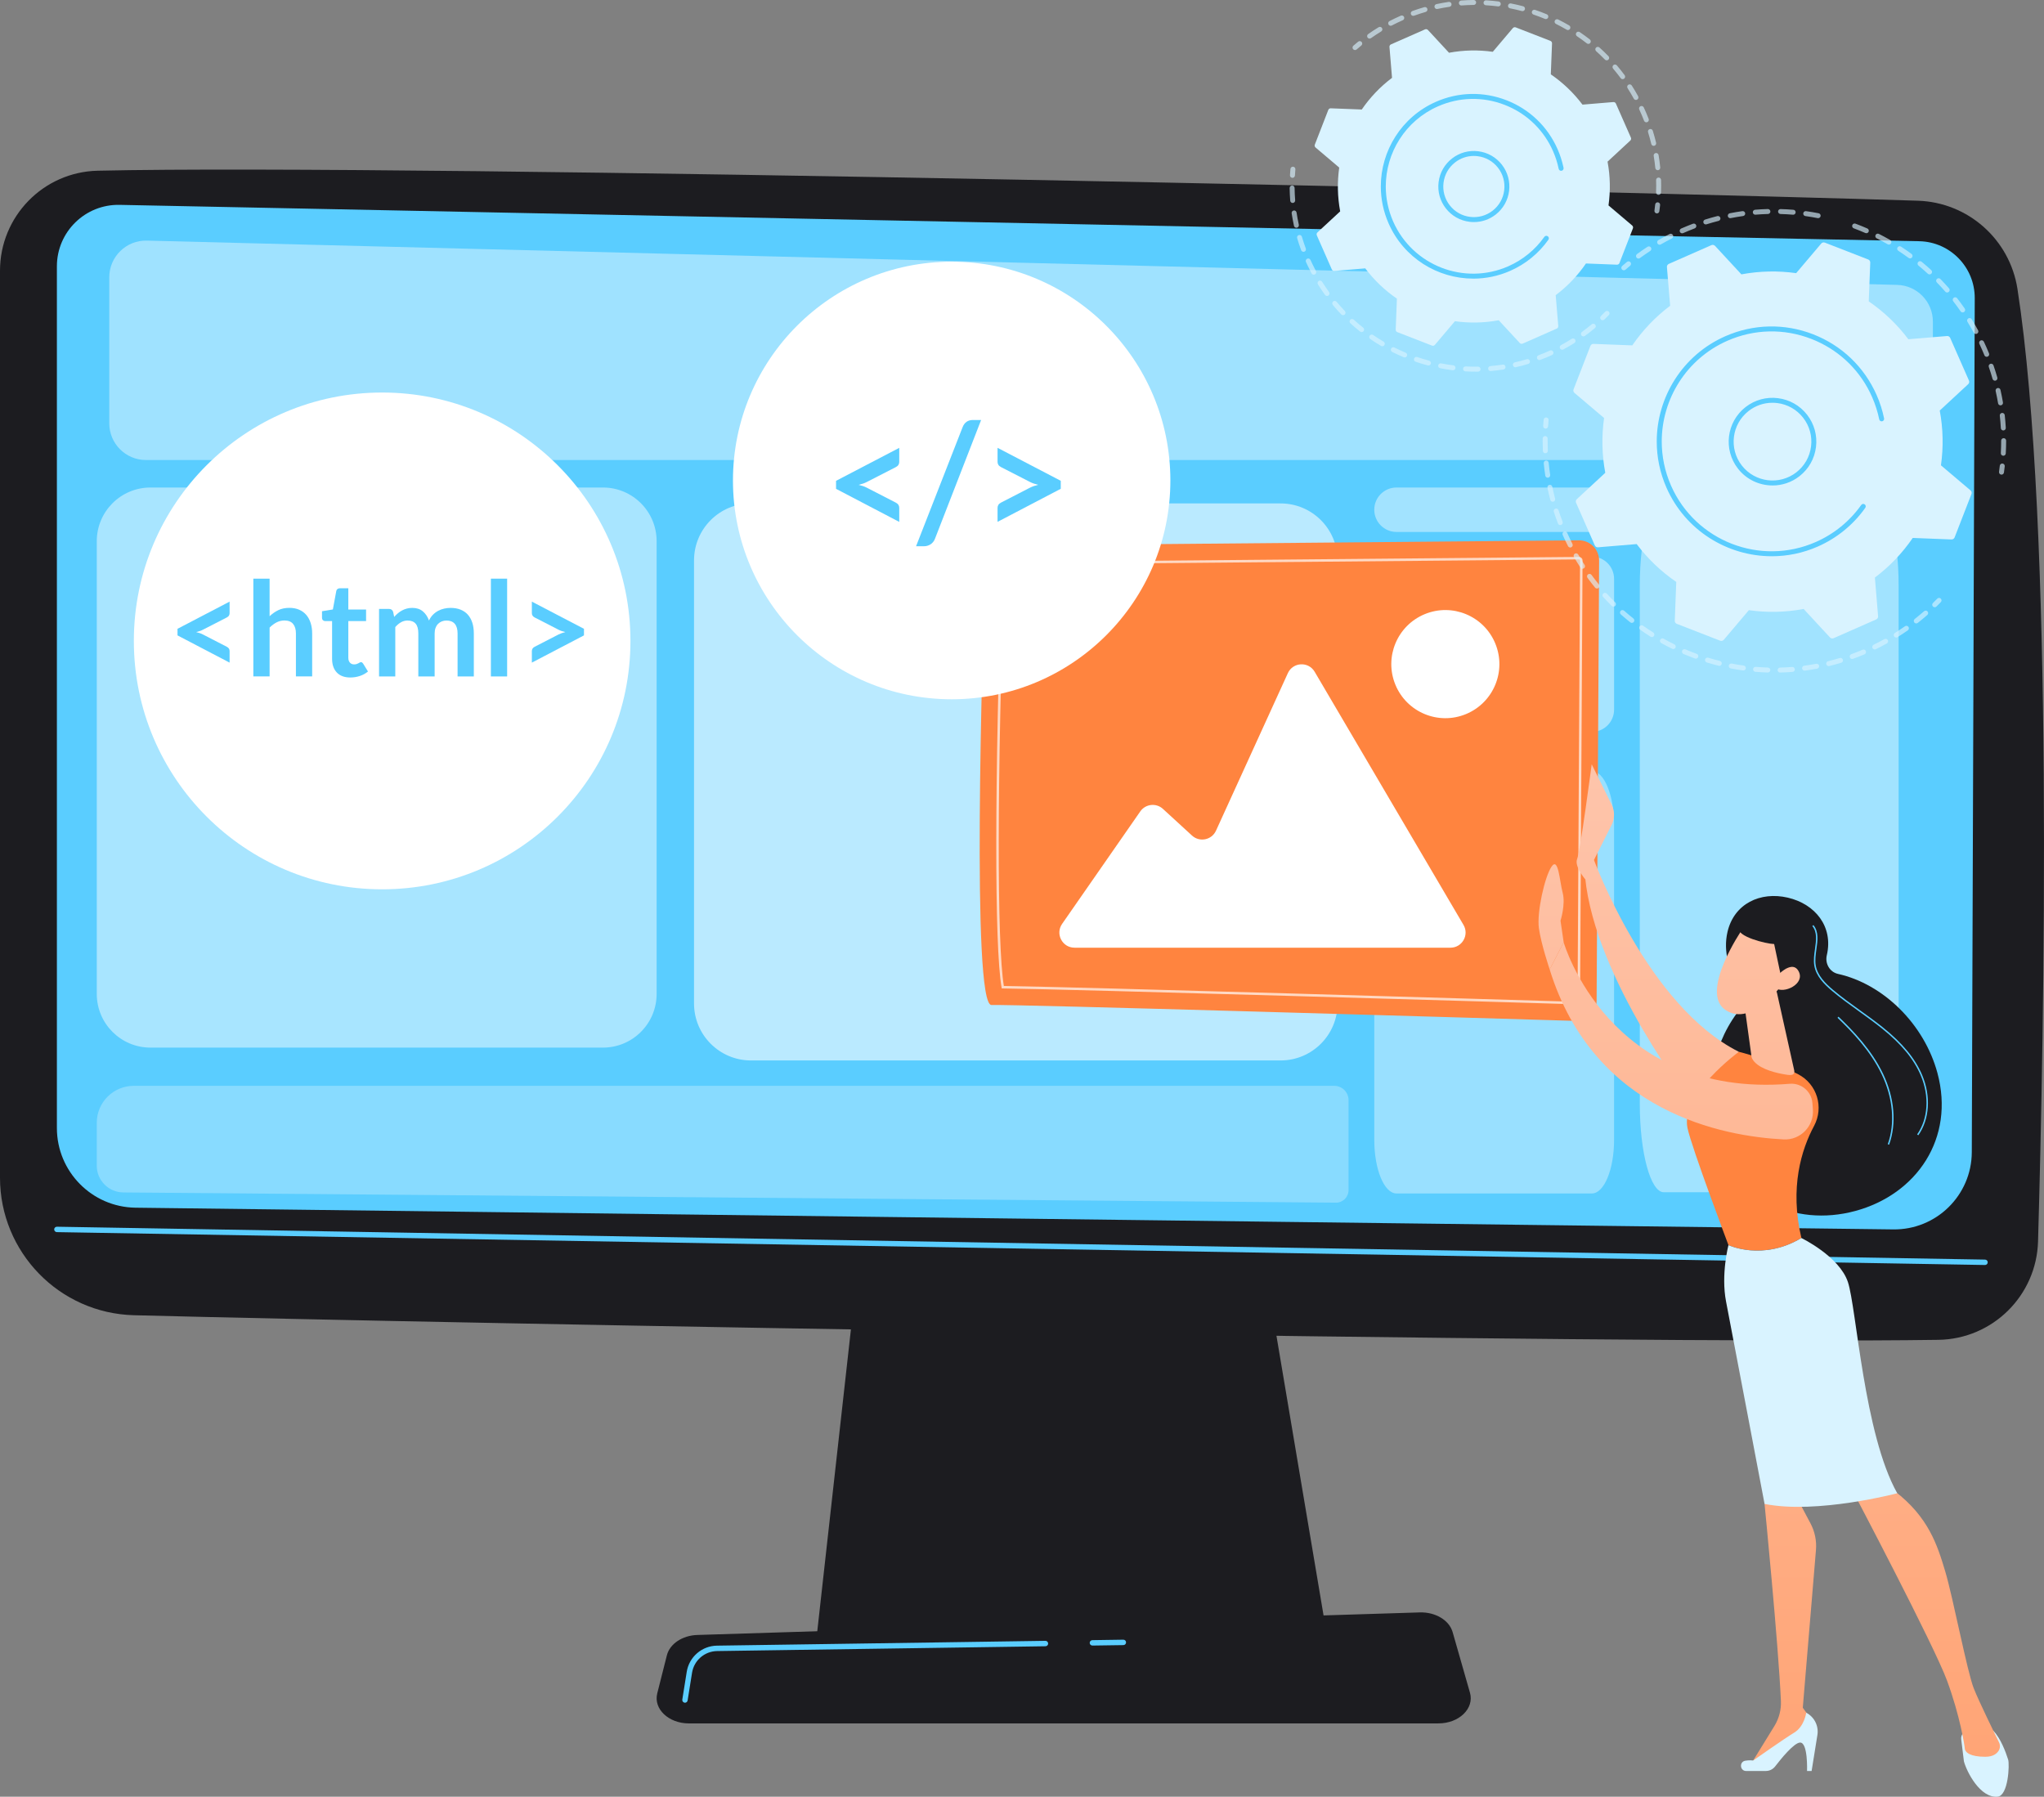 <svg width="215" height="189" viewBox="0 0 215 189" fill="none" xmlns="http://www.w3.org/2000/svg">
<rect x="0" y="0" width="215" height="189" fill="#808080" stroke="none"/>
<g clip-path="url(#clip0_162_397)">
<path d="M90.478 131.109L85.835 172.766H139.698L132.682 131.109H90.478Z" fill="url(#paint0_linear_162_397)"/>
<path d="M0 28.479V123.882C0 131.73 6.252 138.148 14.093 138.35C48.922 139.248 170.739 141.428 203.895 140.938C209.593 140.855 214.209 136.292 214.373 130.593C215.013 108.429 216.051 55.133 212.208 30.39C211.399 25.179 207.003 21.283 201.734 21.114C172.552 20.18 43.418 17.214 10.277 17.958C4.564 18.087 0 22.76 0 28.479Z" fill="url(#paint1_linear_162_397)"/>
<path d="M5.984 28.015V118.653C5.984 123.235 9.66 126.969 14.24 127.038L199.126 129.322C203.666 129.39 207.389 125.736 207.405 121.192L207.715 31.363C207.726 28.115 205.141 25.453 201.895 25.374L12.605 21.55C8.975 21.462 5.984 24.381 5.984 28.015Z" fill="#5ACDFF"/>
<path d="M208.796 133.066H208.791L5.979 129.608C5.822 129.605 5.697 129.477 5.7 129.319C5.704 129.161 5.827 129.042 5.989 129.04L208.801 132.498C208.958 132.501 209.083 132.629 209.08 132.787C209.077 132.943 208.95 133.066 208.796 133.066Z" fill="#5ACDFF"/>
<path d="M151.299 181.288H72.469C70.327 181.288 68.719 179.764 69.134 178.124L70.147 174.121C70.45 172.918 71.774 172.034 73.347 171.984L149.342 169.611C150.984 169.56 152.439 170.432 152.796 171.682L154.62 178.057C155.094 179.713 153.479 181.285 151.302 181.285L151.299 181.288Z" fill="url(#paint2_linear_162_397)"/>
<path d="M114.905 173.097C114.751 173.097 114.623 172.972 114.621 172.816C114.619 172.659 114.744 172.531 114.901 172.528L118.158 172.48H118.163C118.317 172.48 118.445 172.605 118.446 172.761C118.448 172.918 118.323 173.046 118.166 173.05L114.91 173.097H114.905Z" fill="#5ACDFF"/>
<path d="M72.051 179.109C72.036 179.109 72.022 179.109 72.005 179.105C71.851 179.081 71.744 178.935 71.769 178.78L72.233 175.869C72.484 174.292 73.826 173.13 75.422 173.107L109.962 172.601C110.112 172.595 110.248 172.725 110.251 172.882C110.253 173.04 110.128 173.168 109.97 173.171L75.43 173.676C74.11 173.696 73.001 174.656 72.793 175.961L72.328 178.872C72.305 179.012 72.186 179.112 72.048 179.112L72.051 179.109Z" fill="#5ACDFF"/>
<path opacity="0.44" d="M167.442 55.956H146.891C145.602 55.956 144.555 54.91 144.555 53.618C144.555 52.327 145.6 51.282 146.891 51.282H167.442C168.731 51.282 169.778 52.327 169.778 53.618C169.778 54.91 168.731 55.956 167.442 55.956Z" fill="white"/>
<path opacity="0.43" d="M175.006 52.278H197.187C198.58 52.278 199.708 56.428 199.708 61.549V116.142C199.708 121.263 198.58 125.413 197.187 125.413H175.006C173.613 125.413 172.484 121.263 172.484 116.142V61.549C172.484 56.428 173.613 52.278 175.006 52.278Z" fill="white"/>
<path opacity="0.46" d="M167.443 58.552H146.892C145.602 58.552 144.557 59.598 144.557 60.889V74.648C144.557 75.939 145.602 76.986 146.892 76.986H167.443C168.733 76.986 169.779 75.939 169.779 74.648V60.889C169.779 59.598 168.733 58.552 167.443 58.552Z" fill="white"/>
<path opacity="0.38" d="M146.891 81.111H167.442C168.731 81.111 169.778 83.632 169.778 86.744V119.909C169.778 123.019 168.731 125.541 167.442 125.541H146.891C145.602 125.541 144.555 123.02 144.555 119.909V86.744C144.555 83.634 145.6 81.111 146.891 81.111Z" fill="white"/>
<path opacity="0.42" d="M199.451 48.39H15.352C13.222 48.39 11.494 46.662 11.494 44.53V29.168C11.494 26.999 13.282 25.254 15.451 25.31L199.549 29.968C201.641 30.02 203.311 31.734 203.311 33.826V44.53C203.311 46.662 201.583 48.39 199.452 48.39H199.451Z" fill="white"/>
<path opacity="0.58" d="M134.701 52.956H78.993C75.685 52.956 73.002 55.639 73.002 58.949V105.557C73.002 108.867 75.685 111.55 78.993 111.55H134.701C138.01 111.55 140.692 108.867 140.692 105.557V58.949C140.692 55.639 138.01 52.956 134.701 52.956Z" fill="white"/>
<path opacity="0.28" d="M140.516 126.508L12.971 125.434C11.424 125.421 10.177 124.164 10.177 122.616V118.115C10.177 115.963 11.921 114.219 14.071 114.219H140.344C141.174 114.219 141.848 114.891 141.848 115.724V125.19C141.848 125.923 141.251 126.516 140.518 126.511L140.516 126.508Z" fill="white"/>
<path opacity="0.47" d="M63.424 51.282H15.823C12.706 51.282 10.179 53.81 10.179 56.929V104.552C10.179 107.671 12.706 110.199 15.823 110.199H63.424C66.542 110.199 69.069 107.671 69.069 104.552V56.929C69.069 53.81 66.542 51.282 63.424 51.282Z" fill="white"/>
<path d="M105.743 57.379L166.067 56.837C167.25 56.827 168.213 57.787 168.206 58.97L167.942 105.282C167.935 106.474 166.951 107.426 165.76 107.39C154.853 107.065 106.43 105.629 104.293 105.719C102.18 105.808 103.328 68.606 103.643 59.427C103.683 58.291 104.608 57.39 105.743 57.38V57.379Z" fill="url(#paint3_linear_162_397)"/>
<path opacity="0.69" d="M165.826 105.644H165.814C157.15 105.384 113.52 104.088 105.477 103.974H105.369L105.351 103.866C104.595 99.597 104.61 82.177 105.39 59.484C105.397 59.284 105.559 59.126 105.761 59.125L166.085 58.583C166.218 58.583 166.303 58.644 166.354 58.693C166.425 58.764 166.464 58.857 166.462 58.959L166.198 105.271C166.198 105.476 166.031 105.644 165.828 105.644H165.826ZM105.589 103.715C113.909 103.838 157.194 105.125 165.821 105.383H165.829C165.885 105.383 165.934 105.332 165.936 105.269L166.2 58.957C166.2 58.924 166.19 58.9 166.167 58.877C166.144 58.854 166.118 58.844 166.085 58.844L105.763 59.386C105.702 59.386 105.653 59.433 105.651 59.494C104.879 81.986 104.856 99.287 105.591 103.715H105.589Z" fill="white"/>
<path d="M113.023 99.689H152.567C153.797 99.689 154.563 98.352 153.938 97.29L138.284 70.664C137.631 69.553 135.999 69.638 135.464 70.81L127.905 87.381C127.455 88.364 126.179 88.625 125.382 87.893L122.324 85.088C121.614 84.436 120.492 84.561 119.942 85.352L111.717 97.187C110.984 98.242 111.739 99.688 113.025 99.688L113.023 99.689Z" fill="white"/>
<path d="M154.205 75.113C157.105 73.912 158.483 70.585 157.281 67.683C156.08 64.782 152.755 63.404 149.855 64.606C146.955 65.808 145.577 69.134 146.779 72.036C147.98 74.937 151.305 76.315 154.205 75.113Z" fill="white"/>
<path d="M203.791 112.87C202.403 107.733 198.114 103.513 193.335 102.447C192.458 102.251 191.949 101.355 192.154 100.479C192.154 100.472 192.158 100.467 192.159 100.461C192.851 97.474 190.937 95.094 188.052 94.424C185.165 93.755 182.4 95.048 181.707 98.035C181.239 100.05 181.838 102.319 183.163 103.787C183.71 104.393 183.754 105.296 183.224 105.916C180.312 109.33 179.126 114.539 180.386 119.2C182.241 126.063 188.693 129.13 195.155 127.381C201.618 125.633 205.645 119.731 203.79 112.868L203.791 112.87Z" fill="url(#paint4_linear_162_397)"/>
<path d="M201.782 119.419L201.655 119.331C202.812 117.688 202.961 115.317 202.043 113.142C201.314 111.416 200.009 109.835 197.937 108.173C197.164 107.552 196.346 106.965 195.555 106.395C194.602 105.711 193.616 105.002 192.702 104.232C191.88 103.54 191.016 102.68 190.835 101.555C190.745 100.994 190.829 100.397 190.911 99.821C191.039 98.916 191.16 98.063 190.63 97.41L190.75 97.313C191.321 98.019 191.19 98.946 191.063 99.842C190.983 100.408 190.901 100.994 190.986 101.531C191.16 102.606 192.002 103.441 192.801 104.116C193.709 104.882 194.692 105.588 195.643 106.272C196.437 106.842 197.258 107.432 198.032 108.054C200.125 109.735 201.444 111.333 202.184 113.085C203.122 115.308 202.968 117.736 201.78 119.421L201.782 119.419Z" fill="#5ACDFF"/>
<path d="M198.709 120.412L198.565 120.36C199.352 118.182 199.121 115.505 197.932 113.016C196.752 110.549 194.826 108.537 193.278 107.06L193.385 106.948C194.941 108.433 196.88 110.459 198.07 112.948C199.277 115.474 199.51 118.195 198.708 120.411L198.709 120.412Z" fill="#5ACDFF"/>
<path d="M167.716 92.234L167.663 90.459L169.517 86.778C169.856 86.105 169.858 85.311 169.523 84.635L167.424 80.394C167.424 80.394 166.211 89.6 165.892 90.364C165.573 91.129 166.756 92.504 166.756 92.504L167.714 92.234H167.716Z" fill="url(#paint5_linear_162_397)"/>
<path d="M167.662 90.459C167.662 90.459 173.298 105.834 182.904 110.639C182.904 110.639 179.707 115.858 178.039 116.175C178.039 116.175 167.778 103.036 166.731 92.271L167.662 90.459Z" fill="url(#paint6_linear_162_397)"/>
<path d="M206.291 182.942L206.575 185.275C206.87 186.382 208.296 189.176 210.126 188.993C211.252 188.882 211.388 185.59 211.23 185.097C210.945 184.198 210.422 182.846 209.667 182.051H207.082C206.604 182.051 206.234 182.47 206.291 182.944V182.942Z" fill="url(#paint7_linear_162_397)"/>
<path d="M186.042 155.629L185.606 158.197C185.606 158.197 187.067 173.005 187.327 178.928C187.368 179.857 187.126 180.774 186.639 181.566L184.098 185.693L190.557 181.881L190.684 181.093L189.628 179.639L191.013 163.05C191.095 162.075 190.893 161.099 190.433 160.235L189.098 157.724L186.042 155.629Z" fill="url(#paint8_linear_162_397)"/>
<path d="M183.675 186.292H185.735C186.121 186.292 186.485 186.115 186.72 185.81C187.363 184.974 188.693 183.345 189.329 183.302C190.186 183.244 190.076 186.292 190.076 186.292H190.557L191.165 182.506C191.318 181.552 190.845 180.609 189.989 180.162C189.989 180.162 189.794 181.611 188.731 182.253C187.669 182.895 184.41 185.189 184.41 185.189C184.41 185.189 184.011 185.132 183.572 185.212C182.922 185.33 183.012 186.294 183.673 186.294L183.675 186.292Z" fill="url(#paint9_linear_162_397)"/>
<path d="M194.887 156.848C194.887 156.848 203.448 173.094 204.808 176.803C206.17 180.512 206.645 183.607 206.664 183.899C206.691 184.357 207.261 184.797 208.83 184.797C209.641 184.797 210.036 184.472 210.231 184.159C210.397 183.891 210.405 183.555 210.266 183.272C209.77 182.27 208.199 179.066 207.617 177.612C206.921 175.877 205.427 168.014 204.606 165.28C203.786 162.546 202.859 159.58 199.29 156.85C199.29 156.85 196.839 154.449 194.885 156.85L194.887 156.848Z" fill="url(#paint10_linear_162_397)"/>
<path d="M189.48 130.228C188.227 124.912 189.489 120.908 190.812 118.44C191.869 116.47 191.126 114.035 189.144 113.004C186.047 111.393 182.904 110.639 182.904 110.639C182.904 110.639 176.767 115.128 177.496 118.642C177.922 120.701 181.81 130.975 181.81 130.975C181.81 130.975 185.404 132.677 189.48 130.228Z" fill="url(#paint11_linear_162_397)"/>
<path d="M194.375 134.863C193.476 132.155 189.479 130.228 189.479 130.228C185.402 132.677 181.808 130.975 181.808 130.975C181.808 130.975 181.003 134.057 181.559 136.923C182.115 139.786 185.606 158.197 185.606 158.197C191.106 159.311 199.564 157.076 199.564 157.076C196.062 150.854 195.274 137.572 194.375 134.864V134.863Z" fill="url(#paint12_linear_162_397)"/>
<path d="M186.916 104.454L188.711 112.522C188.883 113.232 188.235 113.116 187.517 112.981C186.341 112.76 184.825 112.302 184.318 111.388C184.267 111.294 184.241 111.189 184.226 111.084L183.455 105.489C183.395 105.046 183.634 104.615 184.043 104.432L185.53 103.773C186.103 103.518 186.767 103.845 186.915 104.455L186.916 104.454Z" fill="url(#paint13_linear_162_397)"/>
<path d="M164.476 99.125C164.476 99.125 169.202 115.548 188.255 114.004C189.474 113.905 190.545 114.809 190.64 116.029L190.691 116.689C190.829 118.456 189.387 119.946 187.617 119.856C181.28 119.536 167.67 117.045 163.004 101.98L164.476 99.126V99.125Z" fill="url(#paint14_linear_162_397)"/>
<path d="M163.006 101.979C163.006 101.979 162.099 99.305 161.869 97.635C161.641 95.964 162.481 92.214 163.203 91.159C163.925 90.103 164.044 92.69 164.369 93.904C164.694 95.119 164.145 96.853 164.145 96.853L164.476 99.125L163.004 101.979H163.006Z" fill="url(#paint15_linear_162_397)"/>
<path d="M183.235 97.797C183.235 97.797 178.696 104.414 181.52 106.257C184.343 108.1 187.574 103.398 187.574 103.398C187.574 103.398 188.588 99.804 187.435 98.614C186.28 97.423 183.237 97.797 183.237 97.797H183.235Z" fill="url(#paint16_linear_162_397)"/>
<path d="M185.14 96.192C185.14 96.192 183.165 96.699 182.904 97.603C182.643 98.506 185.75 99.281 186.616 99.305L187.382 102.916C187.382 102.916 189.382 99.468 188.527 97.515C187.673 95.562 185.14 96.192 185.14 96.192Z" fill="url(#paint17_linear_162_397)"/>
<path d="M186.661 102.936C186.661 102.936 188.435 100.799 189.183 102.156C189.931 103.513 187.596 104.587 186.767 103.93L186.661 102.937V102.936Z" fill="url(#paint18_linear_162_397)"/>
<path d="M40.196 93.548C54.62 93.548 66.313 81.85 66.313 67.419C66.313 52.989 54.62 41.29 40.196 41.29C25.772 41.29 14.079 52.989 14.079 67.419C14.079 81.85 25.772 93.548 40.196 93.548Z" fill="white"/>
<path d="M18.671 66.144L24.151 63.285V64.503C24.151 64.595 24.128 64.68 24.083 64.755C24.037 64.831 23.959 64.897 23.855 64.952L21.343 66.241C21.236 66.297 21.125 66.344 21.007 66.383C20.889 66.423 20.764 66.459 20.63 66.49C20.762 66.523 20.889 66.558 21.007 66.597C21.125 66.636 21.236 66.684 21.343 66.74L23.855 68.034C23.961 68.09 24.037 68.156 24.083 68.231C24.128 68.307 24.151 68.392 24.151 68.484V69.702L18.671 66.837V66.144Z" fill="#5ACDFF"/>
<path d="M26.648 71.156V60.869H28.358V64.821C28.635 64.559 28.938 64.345 29.271 64.184C29.602 64.023 29.993 63.941 30.441 63.941C30.828 63.941 31.172 64.007 31.473 64.138C31.773 64.27 32.022 64.455 32.224 64.692C32.424 64.93 32.577 65.213 32.68 65.543C32.783 65.873 32.836 66.236 32.836 66.633V71.153H31.127V66.633C31.127 66.2 31.026 65.863 30.825 65.625C30.625 65.387 30.323 65.269 29.922 65.269C29.627 65.269 29.35 65.337 29.092 65.469C28.835 65.604 28.589 65.786 28.359 66.016V71.153H26.65L26.648 71.156Z" fill="#5ACDFF"/>
<path d="M36.848 71.266C36.235 71.266 35.762 71.092 35.429 70.743C35.098 70.394 34.931 69.914 34.931 69.3V65.333H34.21C34.119 65.333 34.038 65.304 33.971 65.243C33.904 65.182 33.871 65.094 33.871 64.974V64.296L35.013 64.109L35.372 62.171C35.39 62.079 35.432 62.007 35.5 61.956C35.567 61.905 35.651 61.88 35.752 61.88H36.638V64.115H38.507V65.333H36.638V69.182C36.638 69.403 36.694 69.576 36.804 69.7C36.914 69.825 37.061 69.887 37.247 69.887C37.353 69.887 37.442 69.874 37.513 69.85C37.585 69.823 37.647 69.797 37.7 69.769C37.752 69.741 37.8 69.715 37.842 69.691C37.883 69.666 37.926 69.653 37.967 69.653C38.018 69.653 38.059 69.666 38.092 69.691C38.124 69.717 38.159 69.754 38.195 69.805L38.707 70.636C38.457 70.844 38.172 71 37.849 71.107C37.526 71.213 37.191 71.266 36.845 71.266H36.848Z" fill="#5ACDFF"/>
<path d="M39.871 71.156V64.053H40.916C41.138 64.053 41.284 64.156 41.353 64.365L41.463 64.892C41.587 64.754 41.717 64.626 41.853 64.511C41.989 64.396 42.133 64.296 42.289 64.214C42.444 64.13 42.609 64.065 42.788 64.017C42.965 63.968 43.16 63.945 43.372 63.945C43.82 63.945 44.187 64.066 44.476 64.308C44.765 64.549 44.98 64.872 45.122 65.272C45.232 65.038 45.372 64.836 45.537 64.667C45.703 64.498 45.885 64.362 46.084 64.255C46.282 64.148 46.494 64.071 46.717 64.02C46.94 63.969 47.165 63.945 47.391 63.945C47.783 63.945 48.131 64.005 48.436 64.125C48.741 64.245 48.997 64.421 49.204 64.65C49.412 64.882 49.569 65.162 49.678 65.496C49.786 65.829 49.84 66.208 49.84 66.638V71.158H48.131V66.638C48.131 66.185 48.032 65.845 47.834 65.617C47.635 65.389 47.345 65.274 46.961 65.274C46.786 65.274 46.623 65.304 46.474 65.364C46.325 65.425 46.192 65.51 46.08 65.624C45.967 65.737 45.879 65.878 45.815 66.049C45.751 66.219 45.718 66.416 45.718 66.638V71.158H44.002V66.638C44.002 66.162 43.907 65.817 43.715 65.599C43.523 65.382 43.241 65.274 42.867 65.274C42.622 65.274 42.393 65.335 42.178 65.458C41.963 65.581 41.764 65.748 41.579 65.96V71.159H39.87L39.871 71.156Z" fill="#5ACDFF"/>
<path d="M53.344 60.869V71.156H51.635V60.869H53.344Z" fill="#5ACDFF"/>
<path d="M55.944 69.702V68.484C55.944 68.392 55.967 68.307 56.013 68.231C56.059 68.156 56.134 68.089 56.241 68.034L58.752 66.74C58.956 66.638 59.194 66.556 59.466 66.49C59.331 66.457 59.207 66.423 59.089 66.383C58.971 66.344 58.859 66.297 58.752 66.241L56.241 64.952C56.134 64.897 56.059 64.831 56.013 64.755C55.967 64.68 55.944 64.595 55.944 64.503V63.285L61.425 66.144V66.837L55.944 69.702Z" fill="#5ACDFF"/>
<path d="M100.102 73.557C112.807 73.557 123.107 63.253 123.107 50.541C123.107 37.83 112.807 27.526 100.102 27.526C87.397 27.526 77.097 37.83 77.097 50.541C77.097 63.253 87.397 73.557 100.102 73.557Z" fill="white"/>
<path d="M87.94 50.579L94.588 47.111V48.59C94.588 48.702 94.561 48.805 94.505 48.897C94.449 48.989 94.357 49.069 94.228 49.136L91.18 50.699C91.052 50.766 90.916 50.824 90.773 50.871C90.63 50.919 90.478 50.962 90.315 51.001C90.478 51.04 90.63 51.083 90.773 51.13C90.916 51.178 91.052 51.236 91.18 51.303L94.228 52.873C94.356 52.941 94.449 53.021 94.505 53.113C94.561 53.205 94.588 53.307 94.588 53.42V54.899L87.94 51.421V50.581V50.579Z" fill="#5ACDFF"/>
<path d="M98.34 56.684C98.289 56.814 98.225 56.925 98.146 57.021C98.068 57.116 97.979 57.196 97.877 57.26C97.777 57.324 97.671 57.373 97.559 57.406C97.448 57.441 97.338 57.457 97.231 57.457H96.358L101.262 44.91C101.357 44.676 101.493 44.495 101.673 44.369C101.852 44.243 102.069 44.18 102.32 44.18H103.2L98.34 56.686V56.684Z" fill="#5ACDFF"/>
<path d="M104.929 54.895V53.417C104.929 53.305 104.957 53.203 105.013 53.11C105.069 53.018 105.161 52.938 105.29 52.87L108.338 51.3C108.584 51.176 108.873 51.076 109.203 50.998C109.04 50.958 108.888 50.916 108.745 50.868C108.602 50.82 108.466 50.763 108.338 50.696L105.29 49.133C105.162 49.066 105.069 48.986 105.013 48.894C104.957 48.802 104.929 48.698 104.929 48.587V47.108L111.578 50.576V51.416L104.929 54.894V54.895Z" fill="#5ACDFF"/>
<g opacity="0.64">
<path d="M203.502 63.877C203.435 63.877 203.366 63.851 203.315 63.799C203.215 63.695 203.217 63.531 203.319 63.429C203.473 63.279 203.624 63.127 203.773 62.973C203.873 62.87 204.039 62.867 204.142 62.967C204.246 63.067 204.249 63.233 204.149 63.336C203.996 63.493 203.842 63.649 203.685 63.804C203.634 63.853 203.568 63.877 203.502 63.877Z" fill="url(#paint19_linear_162_397)"/>
<path d="M187.241 70.746C187.1 70.746 186.984 70.632 186.98 70.491C186.977 70.347 187.09 70.227 187.235 70.224C187.656 70.214 188.086 70.191 188.509 70.158C188.652 70.148 188.778 70.255 188.79 70.398C188.801 70.541 188.693 70.667 188.55 70.678C188.117 70.713 187.679 70.734 187.248 70.746C187.246 70.746 187.243 70.746 187.241 70.746ZM185.95 70.743C185.95 70.743 185.945 70.743 185.942 70.743C185.509 70.729 185.071 70.705 184.64 70.669C184.495 70.657 184.389 70.531 184.402 70.386C184.413 70.244 184.538 70.135 184.684 70.148C185.106 70.183 185.535 70.207 185.959 70.221C186.103 70.225 186.216 70.345 186.211 70.49C186.206 70.631 186.091 70.743 185.95 70.743ZM189.813 70.544C189.684 70.544 189.572 70.449 189.556 70.317C189.536 70.175 189.638 70.043 189.781 70.025C190.201 69.969 190.624 69.902 191.04 69.823C191.182 69.797 191.318 69.891 191.344 70.032C191.37 70.173 191.277 70.309 191.136 70.337C190.709 70.418 190.276 70.487 189.848 70.544C189.836 70.544 189.825 70.546 189.813 70.546V70.544ZM183.378 70.528C183.367 70.528 183.355 70.528 183.342 70.526C182.912 70.467 182.479 70.395 182.054 70.314C181.913 70.286 181.82 70.15 181.848 70.009C181.874 69.868 182.012 69.776 182.153 69.802C182.568 69.882 182.991 69.951 183.413 70.01C183.555 70.03 183.655 70.162 183.636 70.304C183.618 70.436 183.506 70.529 183.378 70.529V70.528ZM192.349 70.066C192.231 70.066 192.126 69.986 192.097 69.868C192.062 69.728 192.149 69.587 192.289 69.553C192.699 69.453 193.114 69.339 193.521 69.216C193.659 69.174 193.805 69.252 193.846 69.39C193.887 69.528 193.809 69.674 193.672 69.715C193.257 69.841 192.832 69.956 192.413 70.06C192.392 70.065 192.372 70.068 192.351 70.068L192.349 70.066ZM180.845 70.04C180.824 70.04 180.803 70.038 180.783 70.032C180.363 69.927 179.94 69.81 179.527 69.684C179.389 69.641 179.312 69.495 179.353 69.359C179.395 69.221 179.541 69.144 179.677 69.185C180.083 69.31 180.498 69.423 180.908 69.526C181.047 69.561 181.132 69.702 181.098 69.843C181.068 69.961 180.962 70.042 180.845 70.042V70.04ZM194.82 69.32C194.713 69.32 194.613 69.254 194.576 69.147C194.526 69.011 194.597 68.862 194.731 68.812C195.128 68.668 195.529 68.512 195.921 68.346C196.054 68.291 196.206 68.353 196.262 68.484C196.318 68.617 196.255 68.77 196.124 68.826C195.724 68.995 195.315 69.156 194.91 69.302C194.881 69.311 194.851 69.318 194.822 69.318L194.82 69.32ZM178.378 69.285C178.349 69.285 178.319 69.28 178.29 69.269C177.883 69.119 177.474 68.959 177.077 68.79C176.945 68.734 176.884 68.579 176.94 68.447C176.997 68.314 177.15 68.253 177.282 68.309C177.671 68.474 178.071 68.632 178.468 68.778C178.603 68.827 178.674 68.977 178.624 69.113C178.585 69.218 178.487 69.285 178.38 69.285H178.378ZM197.197 68.314C197.1 68.314 197.008 68.259 196.962 68.168C196.9 68.038 196.952 67.882 197.082 67.818C197.464 67.632 197.845 67.434 198.214 67.229C198.34 67.16 198.498 67.204 198.568 67.331C198.639 67.457 198.593 67.616 198.467 67.685C198.089 67.895 197.699 68.097 197.31 68.287C197.274 68.305 197.235 68.314 197.197 68.314ZM176.005 68.272C175.967 68.272 175.927 68.264 175.89 68.246C175.501 68.056 175.112 67.852 174.735 67.641C174.609 67.57 174.564 67.411 174.635 67.286C174.705 67.16 174.863 67.115 174.989 67.186C175.36 67.393 175.739 67.593 176.119 67.778C176.249 67.843 176.302 67.998 176.239 68.128C176.193 68.22 176.101 68.274 176.005 68.274V68.272ZM199.454 67.063C199.367 67.063 199.282 67.02 199.233 66.94C199.155 66.819 199.193 66.656 199.315 66.581C199.674 66.356 200.031 66.118 200.378 65.875C200.496 65.793 200.658 65.821 200.742 65.939C200.824 66.057 200.796 66.219 200.678 66.303C200.325 66.551 199.959 66.794 199.592 67.025C199.549 67.052 199.502 67.065 199.454 67.065V67.063ZM173.752 67.014C173.705 67.014 173.657 67.001 173.613 66.973C173.247 66.741 172.883 66.498 172.53 66.247C172.412 66.164 172.386 66.001 172.468 65.883C172.552 65.765 172.714 65.737 172.832 65.821C173.178 66.065 173.534 66.305 173.893 66.531C174.015 66.608 174.051 66.769 173.975 66.891C173.926 66.969 173.841 67.012 173.754 67.012L173.752 67.014ZM201.564 65.578C201.486 65.578 201.409 65.543 201.359 65.478C201.27 65.364 201.29 65.2 201.403 65.112C201.737 64.849 202.067 64.573 202.385 64.296C202.494 64.201 202.658 64.212 202.753 64.321C202.848 64.429 202.837 64.593 202.728 64.688C202.403 64.972 202.067 65.253 201.724 65.522C201.677 65.56 201.619 65.578 201.564 65.578ZM171.648 65.522C171.59 65.522 171.535 65.504 171.485 65.466C171.146 65.197 170.809 64.915 170.486 64.629C170.378 64.534 170.368 64.368 170.463 64.261C170.558 64.153 170.724 64.143 170.831 64.239C171.147 64.519 171.475 64.793 171.808 65.058C171.922 65.148 171.94 65.312 171.851 65.424C171.8 65.489 171.723 65.522 171.646 65.522H171.648ZM169.717 63.813C169.651 63.813 169.584 63.789 169.533 63.738C169.226 63.436 168.921 63.119 168.629 62.798C168.533 62.691 168.541 62.527 168.646 62.428C168.752 62.331 168.916 62.34 169.015 62.445C169.3 62.758 169.597 63.068 169.899 63.364C170.001 63.465 170.002 63.63 169.902 63.733C169.851 63.786 169.784 63.81 169.717 63.81V63.813ZM167.981 61.908C167.906 61.908 167.831 61.875 167.78 61.813C167.506 61.478 167.237 61.13 166.982 60.781C166.897 60.664 166.923 60.502 167.04 60.416C167.156 60.331 167.319 60.357 167.404 60.472C167.653 60.815 167.916 61.155 168.185 61.481C168.277 61.593 168.259 61.757 168.147 61.849C168.1 61.888 168.04 61.908 167.983 61.908H167.981ZM166.459 59.825C166.374 59.825 166.29 59.784 166.241 59.707C166.003 59.343 165.773 58.969 165.559 58.596C165.486 58.471 165.529 58.312 165.654 58.24C165.778 58.168 165.937 58.211 166.01 58.335C166.221 58.701 166.444 59.067 166.677 59.423C166.756 59.545 166.722 59.706 166.602 59.784C166.558 59.812 166.508 59.827 166.459 59.827V59.825ZM165.168 57.592C165.073 57.592 164.981 57.539 164.935 57.449C164.842 57.267 164.751 57.083 164.663 56.899C164.563 56.691 164.466 56.482 164.373 56.272C164.314 56.141 164.373 55.987 164.505 55.928C164.637 55.869 164.791 55.928 164.85 56.061C164.942 56.266 165.035 56.471 165.134 56.674C165.221 56.855 165.309 57.035 165.399 57.214C165.465 57.342 165.414 57.5 165.286 57.566C165.249 57.585 165.208 57.593 165.168 57.593V57.592ZM164.118 55.233C164.013 55.233 163.915 55.169 163.876 55.066C163.721 54.662 163.575 54.249 163.441 53.835C163.397 53.697 163.472 53.551 163.608 53.507C163.746 53.463 163.892 53.538 163.936 53.674C164.067 54.078 164.21 54.483 164.361 54.879C164.414 55.014 164.346 55.164 164.212 55.215C164.181 55.227 164.149 55.233 164.118 55.233ZM163.324 52.777C163.21 52.777 163.103 52.7 163.072 52.583C162.962 52.166 162.86 51.739 162.772 51.313C162.742 51.172 162.832 51.034 162.973 51.004C163.113 50.975 163.252 51.065 163.282 51.206C163.369 51.623 163.467 52.041 163.575 52.448C163.613 52.588 163.529 52.731 163.39 52.767C163.367 52.773 163.346 52.775 163.323 52.775L163.324 52.777ZM162.799 50.249C162.673 50.249 162.562 50.157 162.542 50.028C162.476 49.599 162.422 49.164 162.379 48.733C162.365 48.59 162.47 48.462 162.614 48.447C162.758 48.432 162.885 48.538 162.899 48.682C162.94 49.104 162.995 49.53 163.057 49.949C163.078 50.092 162.982 50.225 162.839 50.246C162.826 50.248 162.813 50.249 162.799 50.249ZM162.548 47.679C162.409 47.679 162.294 47.569 162.288 47.43C162.273 47.083 162.265 46.731 162.265 46.379V46.125C162.268 45.981 162.396 45.861 162.529 45.867C162.673 45.867 162.788 45.987 162.788 46.13V46.379C162.788 46.722 162.794 47.067 162.809 47.407C162.816 47.551 162.704 47.673 162.56 47.679C162.557 47.679 162.552 47.679 162.548 47.679Z" fill="url(#paint20_linear_162_397)"/>
<path d="M162.578 45.084C162.578 45.084 162.566 45.084 162.562 45.084C162.417 45.075 162.309 44.952 162.319 44.807C162.334 44.587 162.35 44.369 162.37 44.151C162.383 44.008 162.507 43.901 162.653 43.914C162.796 43.928 162.903 44.054 162.89 44.198C162.87 44.412 162.854 44.627 162.839 44.842C162.831 44.98 162.716 45.086 162.58 45.086L162.578 45.084Z" fill="url(#paint21_linear_162_397)"/>
</g>
<g opacity="0.64">
<path d="M170.803 28.433C170.731 28.433 170.659 28.404 170.606 28.343C170.511 28.235 170.522 28.069 170.632 27.975C170.798 27.831 170.965 27.69 171.134 27.55C171.246 27.458 171.41 27.475 171.502 27.586C171.594 27.698 171.577 27.862 171.466 27.954C171.3 28.09 171.136 28.23 170.973 28.371C170.924 28.413 170.864 28.435 170.803 28.435V28.433Z" fill="url(#paint22_linear_162_397)"/>
<path d="M210.72 47.94C210.72 47.94 210.71 47.94 210.705 47.94C210.561 47.932 210.451 47.809 210.459 47.666C210.484 47.226 210.495 46.785 210.495 46.352C210.495 46.207 210.612 46.09 210.756 46.09C210.901 46.09 211.017 46.207 211.017 46.352C211.017 46.795 211.004 47.246 210.979 47.696C210.971 47.835 210.856 47.942 210.72 47.942V47.94ZM210.72 45.281C210.582 45.281 210.468 45.173 210.461 45.035C210.436 44.599 210.4 44.157 210.351 43.726C210.335 43.583 210.438 43.453 210.581 43.437C210.722 43.42 210.853 43.524 210.87 43.666C210.919 44.11 210.956 44.559 210.981 45.006C210.989 45.15 210.879 45.273 210.735 45.28C210.73 45.28 210.725 45.28 210.72 45.28V45.281ZM210.427 42.639C210.302 42.639 210.19 42.549 210.169 42.421C210.097 41.991 210.012 41.558 209.915 41.131C209.884 40.99 209.971 40.85 210.112 40.819C210.253 40.788 210.392 40.875 210.423 41.016C210.522 41.453 210.609 41.896 210.683 42.336C210.705 42.478 210.61 42.613 210.469 42.636C210.455 42.638 210.44 42.639 210.425 42.639H210.427ZM209.841 40.046C209.728 40.046 209.623 39.971 209.59 39.857C209.47 39.436 209.337 39.014 209.195 38.603C209.147 38.467 209.219 38.32 209.355 38.272C209.49 38.226 209.639 38.297 209.687 38.433C209.831 38.853 209.967 39.285 210.09 39.715C210.13 39.852 210.049 39.997 209.912 40.038C209.887 40.044 209.864 40.048 209.839 40.048L209.841 40.046ZM208.973 37.533C208.87 37.533 208.773 37.473 208.732 37.371C208.568 36.969 208.389 36.563 208.202 36.166C208.142 36.037 208.196 35.881 208.327 35.819C208.458 35.758 208.612 35.813 208.675 35.943C208.867 36.349 209.049 36.762 209.216 37.172C209.27 37.305 209.206 37.458 209.073 37.512C209.04 37.525 209.008 37.532 208.975 37.532L208.973 37.533ZM207.836 35.129C207.743 35.129 207.654 35.08 207.607 34.993C207.4 34.611 207.179 34.227 206.951 33.854C206.875 33.731 206.913 33.57 207.036 33.495C207.157 33.419 207.32 33.457 207.395 33.58C207.628 33.961 207.854 34.353 208.066 34.743C208.135 34.87 208.087 35.029 207.961 35.096C207.922 35.118 207.879 35.127 207.838 35.127L207.836 35.129ZM206.445 32.864C206.363 32.864 206.281 32.825 206.23 32.751C205.983 32.393 205.722 32.037 205.453 31.691C205.364 31.578 205.386 31.414 205.499 31.325C205.614 31.236 205.776 31.258 205.865 31.371C206.139 31.724 206.406 32.088 206.66 32.454C206.742 32.572 206.713 32.735 206.595 32.817C206.549 32.848 206.498 32.863 206.447 32.863L206.445 32.864ZM204.815 30.769C204.743 30.769 204.67 30.739 204.618 30.678C204.333 30.35 204.032 30.025 203.729 29.712C203.629 29.608 203.63 29.442 203.734 29.342C203.837 29.242 204.001 29.244 204.103 29.347C204.415 29.667 204.72 29.999 205.012 30.335C205.107 30.444 205.095 30.609 204.985 30.703C204.936 30.746 204.876 30.767 204.815 30.767V30.769ZM202.963 28.866C202.9 28.866 202.836 28.843 202.786 28.797C202.466 28.504 202.133 28.213 201.795 27.936C201.683 27.844 201.667 27.68 201.759 27.568C201.851 27.457 202.015 27.44 202.126 27.532C202.472 27.816 202.814 28.113 203.14 28.413C203.247 28.51 203.253 28.676 203.155 28.783C203.104 28.839 203.033 28.866 202.963 28.866ZM172.345 27.196C172.264 27.196 172.186 27.16 172.135 27.089C172.05 26.973 172.074 26.81 172.191 26.725C172.55 26.46 172.921 26.203 173.295 25.96C173.416 25.881 173.577 25.916 173.656 26.035C173.734 26.155 173.7 26.318 173.58 26.396C173.214 26.636 172.85 26.887 172.499 27.145C172.453 27.179 172.399 27.196 172.345 27.196ZM200.911 27.179C200.857 27.179 200.802 27.163 200.756 27.128C200.405 26.871 200.041 26.62 199.675 26.38C199.554 26.301 199.521 26.14 199.6 26.019C199.679 25.898 199.839 25.865 199.961 25.944C200.335 26.188 200.707 26.444 201.065 26.708C201.181 26.794 201.206 26.956 201.121 27.073C201.07 27.142 200.991 27.179 200.911 27.179ZM174.569 25.743C174.479 25.743 174.392 25.697 174.343 25.612C174.271 25.487 174.313 25.328 174.438 25.256C174.825 25.033 175.222 24.818 175.619 24.616C175.747 24.55 175.904 24.603 175.97 24.731C176.036 24.859 175.983 25.016 175.855 25.082C175.467 25.279 175.078 25.489 174.699 25.707C174.658 25.73 174.614 25.742 174.569 25.742V25.743ZM198.685 25.729C198.64 25.729 198.596 25.717 198.555 25.694C198.178 25.476 197.787 25.266 197.399 25.069C197.271 25.003 197.218 24.847 197.284 24.719C197.349 24.591 197.505 24.539 197.633 24.604C198.032 24.805 198.429 25.02 198.816 25.243C198.941 25.315 198.983 25.474 198.911 25.599C198.863 25.683 198.775 25.73 198.685 25.73V25.729ZM176.94 24.542C176.84 24.542 176.744 24.485 176.7 24.386C176.643 24.255 176.702 24.101 176.833 24.041C177.241 23.863 177.66 23.69 178.076 23.534C178.211 23.483 178.362 23.552 178.413 23.687C178.464 23.822 178.395 23.973 178.26 24.023C177.852 24.178 177.442 24.345 177.043 24.521C177.008 24.535 176.972 24.544 176.938 24.544L176.94 24.542ZM196.313 24.532C196.278 24.532 196.242 24.526 196.208 24.511C195.809 24.337 195.399 24.169 194.989 24.017C194.854 23.966 194.785 23.817 194.836 23.68C194.887 23.546 195.036 23.477 195.173 23.528C195.591 23.684 196.011 23.854 196.418 24.033C196.549 24.091 196.61 24.245 196.552 24.376C196.509 24.475 196.414 24.532 196.313 24.532ZM179.426 23.607C179.315 23.607 179.213 23.536 179.177 23.424C179.134 23.287 179.21 23.14 179.348 23.098C179.773 22.963 180.207 22.84 180.64 22.73C180.78 22.696 180.922 22.779 180.957 22.919C180.993 23.058 180.908 23.201 180.768 23.236C180.345 23.344 179.92 23.465 179.504 23.595C179.477 23.603 179.451 23.607 179.425 23.607H179.426ZM182 22.95C181.877 22.95 181.769 22.865 181.744 22.74C181.716 22.599 181.808 22.461 181.949 22.433C182.387 22.346 182.834 22.272 183.275 22.21C183.418 22.189 183.549 22.29 183.568 22.431C183.588 22.574 183.49 22.706 183.345 22.725C182.914 22.786 182.478 22.858 182.049 22.944C182.033 22.947 182.015 22.948 181.999 22.948L182 22.95ZM191.249 22.95C191.232 22.95 191.216 22.95 191.198 22.945C190.768 22.861 190.333 22.788 189.9 22.729C189.758 22.709 189.658 22.578 189.677 22.435C189.697 22.292 189.83 22.192 189.971 22.212C190.412 22.272 190.858 22.348 191.296 22.433C191.437 22.461 191.529 22.597 191.501 22.738C191.477 22.863 191.368 22.948 191.245 22.948L191.249 22.95ZM188.616 22.584C188.616 22.584 188.601 22.584 188.595 22.584C188.16 22.548 187.719 22.523 187.282 22.512C187.138 22.509 187.025 22.387 187.028 22.244C187.031 22.1 187.161 21.985 187.295 21.992C187.742 22.005 188.194 22.029 188.637 22.066C188.782 22.077 188.887 22.203 188.875 22.348C188.864 22.484 188.75 22.587 188.616 22.587V22.584ZM184.631 22.584C184.497 22.584 184.384 22.481 184.372 22.345C184.361 22.2 184.467 22.075 184.61 22.062C185.055 22.024 185.507 22 185.952 21.988C186.088 21.983 186.216 22.098 186.219 22.243C186.223 22.387 186.109 22.507 185.965 22.51C185.53 22.522 185.087 22.546 184.653 22.582C184.646 22.582 184.638 22.582 184.631 22.582V22.584Z" fill="url(#paint23_linear_162_397)"/>
<path d="M210.528 49.928C210.517 49.928 210.504 49.928 210.492 49.924C210.35 49.905 210.251 49.773 210.271 49.63C210.3 49.417 210.327 49.204 210.351 48.99C210.368 48.848 210.494 48.744 210.64 48.761C210.783 48.777 210.886 48.905 210.87 49.05C210.845 49.268 210.817 49.486 210.788 49.703C210.769 49.832 210.658 49.928 210.53 49.928H210.528Z" fill="url(#paint24_linear_162_397)"/>
</g>
<path d="M207.371 51.964C207.423 51.831 207.384 51.679 207.275 51.587L204.16 48.948C204.428 47.059 204.395 45.114 204.034 43.184L207.028 40.41C207.133 40.314 207.164 40.159 207.106 40.03L205.133 35.546C205.076 35.415 204.941 35.334 204.798 35.347L200.732 35.685C199.552 34.117 198.14 32.781 196.567 31.702L196.724 27.621C196.729 27.478 196.644 27.347 196.511 27.296L191.946 25.522C191.813 25.469 191.66 25.509 191.569 25.617L188.931 28.733C187.043 28.466 185.099 28.499 183.17 28.86L180.398 25.865C180.301 25.76 180.147 25.729 180.017 25.786L175.535 27.76C175.404 27.818 175.324 27.952 175.337 28.095L175.675 32.164C174.107 33.344 172.771 34.757 171.694 36.331L167.614 36.173C167.471 36.168 167.34 36.253 167.289 36.386L165.516 40.954C165.463 41.087 165.503 41.239 165.611 41.331L168.726 43.97C168.459 45.859 168.492 47.804 168.852 49.734L165.859 52.508C165.754 52.604 165.723 52.759 165.78 52.888L167.753 57.372C167.811 57.503 167.945 57.584 168.088 57.571L172.155 57.232C173.334 58.801 174.746 60.137 176.319 61.215L176.162 65.297C176.157 65.44 176.242 65.571 176.375 65.622L180.94 67.396C181.073 67.449 181.226 67.409 181.318 67.301L183.956 64.184C185.844 64.452 187.788 64.419 189.717 64.058L192.489 67.053C192.586 67.158 192.74 67.189 192.869 67.132L197.351 65.158C197.482 65.1 197.563 64.966 197.549 64.823L197.212 60.754C198.78 59.574 200.115 58.161 201.193 56.587L205.272 56.745C205.415 56.75 205.546 56.664 205.597 56.532L207.371 51.964Z" fill="url(#paint25_linear_162_397)"/>
<path d="M186.446 51.066C185.073 51.066 183.713 50.458 182.806 49.292C181.244 47.287 181.603 44.384 183.608 42.821C184.579 42.065 185.788 41.73 187.008 41.883C188.23 42.034 189.32 42.652 190.078 43.624C190.834 44.595 191.168 45.803 191.016 47.026C190.865 48.249 190.246 49.338 189.275 50.095C188.435 50.75 187.438 51.068 186.447 51.068L186.446 51.066ZM186.433 42.367C185.527 42.367 184.653 42.665 183.928 43.232C182.15 44.618 181.831 47.193 183.217 48.971C184.604 50.75 187.177 51.068 188.954 49.681C189.815 49.01 190.363 48.044 190.497 46.959C190.632 45.874 190.337 44.804 189.664 43.942C188.993 43.081 188.027 42.532 186.943 42.398C186.772 42.377 186.602 42.367 186.431 42.367H186.433Z" fill="#5ACDFF"/>
<path d="M186.359 58.511C181.715 58.511 177.278 55.816 175.289 51.298C174.594 49.719 174.266 48.068 174.266 46.445C174.266 41.799 176.959 37.359 181.475 35.37C184.428 34.069 187.71 33.997 190.717 35.165C193.724 36.334 196.096 38.605 197.397 41.558C197.745 42.345 198.007 43.171 198.179 44.008C198.183 44.026 198.184 44.042 198.184 44.06C198.184 44.182 198.099 44.29 197.976 44.316C197.835 44.346 197.697 44.254 197.668 44.113C197.504 43.312 197.251 42.523 196.92 41.768C196.846 41.599 196.767 41.433 196.687 41.27C196.687 41.27 196.687 41.27 196.687 41.269C196.683 41.262 196.68 41.257 196.678 41.251C196.678 41.251 196.678 41.247 196.677 41.247C196.677 41.247 196.677 41.244 196.675 41.242C195.391 38.674 193.227 36.7 190.532 35.653C187.655 34.533 184.515 34.604 181.69 35.848C177.369 37.752 174.792 41.999 174.792 46.445C174.792 47.999 175.107 49.578 175.772 51.09C178.34 56.924 185.174 59.579 191.004 57.011C192.922 56.166 194.571 54.82 195.775 53.118C195.858 53 196.021 52.972 196.139 53.056C196.211 53.106 196.249 53.187 196.249 53.269C196.249 53.322 196.234 53.374 196.201 53.42C194.943 55.199 193.219 56.605 191.216 57.488C189.638 58.184 187.989 58.513 186.365 58.513L186.359 58.511Z" fill="#5ACDFF"/>
<g opacity="0.64">
<path d="M168.575 33.688C168.506 33.688 168.439 33.662 168.388 33.608C168.288 33.504 168.291 33.339 168.395 33.239C168.549 33.089 168.702 32.938 168.849 32.784C168.949 32.681 169.115 32.679 169.218 32.777C169.322 32.877 169.325 33.043 169.223 33.147C169.071 33.304 168.915 33.46 168.756 33.613C168.705 33.662 168.639 33.687 168.575 33.687V33.688Z" fill="url(#paint26_linear_162_397)"/>
<path d="M155.204 39.094C154.85 39.094 154.492 39.084 154.141 39.065C153.997 39.056 153.887 38.933 153.895 38.791C153.903 38.646 154.025 38.536 154.169 38.544C154.599 38.567 155.034 38.577 155.47 38.571H155.473C155.616 38.571 155.733 38.686 155.734 38.828C155.736 38.973 155.621 39.091 155.477 39.093C155.386 39.093 155.295 39.094 155.204 39.094ZM156.791 39.029C156.656 39.029 156.543 38.925 156.531 38.789C156.52 38.645 156.627 38.52 156.769 38.507C157.199 38.471 157.634 38.42 158.062 38.354C158.205 38.331 158.337 38.43 158.359 38.572C158.38 38.715 158.283 38.848 158.141 38.869C157.703 38.937 157.255 38.989 156.814 39.027C156.805 39.027 156.799 39.027 156.792 39.027L156.791 39.029ZM152.841 38.948C152.829 38.948 152.819 38.948 152.808 38.947C152.366 38.892 151.924 38.822 151.487 38.736C151.346 38.709 151.254 38.572 151.281 38.431C151.308 38.29 151.445 38.198 151.586 38.224C152.009 38.306 152.442 38.375 152.87 38.428C153.013 38.446 153.114 38.576 153.096 38.718C153.08 38.85 152.968 38.947 152.837 38.947L152.841 38.948ZM159.396 38.63C159.276 38.63 159.169 38.548 159.141 38.426C159.11 38.285 159.199 38.146 159.338 38.114C159.76 38.019 160.183 37.909 160.596 37.786C160.736 37.745 160.88 37.824 160.921 37.962C160.962 38.1 160.883 38.246 160.746 38.287C160.321 38.413 159.886 38.526 159.451 38.625C159.432 38.63 159.414 38.631 159.394 38.631L159.396 38.63ZM150.252 38.448C150.229 38.448 150.208 38.444 150.185 38.439C149.757 38.326 149.327 38.197 148.905 38.052C148.769 38.006 148.695 37.857 148.743 37.721C148.789 37.584 148.936 37.511 149.074 37.558C149.484 37.698 149.903 37.824 150.319 37.936C150.459 37.973 150.541 38.116 150.505 38.254C150.473 38.37 150.368 38.448 150.252 38.448ZM161.922 37.877C161.817 37.877 161.717 37.811 161.677 37.707C161.626 37.573 161.695 37.422 161.83 37.371C162.233 37.22 162.639 37.053 163.032 36.874C163.164 36.815 163.318 36.874 163.377 37.003C163.436 37.135 163.377 37.289 163.247 37.348C162.842 37.532 162.427 37.704 162.012 37.858C161.982 37.87 161.951 37.875 161.92 37.875L161.922 37.877ZM147.755 37.599C147.722 37.599 147.688 37.593 147.655 37.579C147.247 37.409 146.838 37.222 146.44 37.023C146.31 36.959 146.259 36.801 146.323 36.673C146.387 36.544 146.545 36.491 146.673 36.557C147.06 36.751 147.458 36.933 147.855 37.099C147.988 37.154 148.051 37.307 147.995 37.44C147.954 37.54 147.855 37.601 147.754 37.601L147.755 37.599ZM164.323 36.788C164.23 36.788 164.141 36.739 164.094 36.651C164.025 36.524 164.072 36.365 164.2 36.298C164.581 36.094 164.958 35.873 165.324 35.643C165.445 35.566 165.606 35.603 165.683 35.725C165.76 35.846 165.723 36.007 165.601 36.084C165.226 36.321 164.837 36.547 164.446 36.757C164.407 36.779 164.364 36.788 164.323 36.788ZM145.398 36.421C145.354 36.421 145.308 36.409 145.267 36.385C144.883 36.16 144.504 35.919 144.138 35.667C144.02 35.585 143.989 35.423 144.071 35.305C144.153 35.187 144.315 35.155 144.433 35.237C144.789 35.48 145.159 35.717 145.531 35.935C145.656 36.009 145.697 36.168 145.624 36.293C145.575 36.375 145.488 36.421 145.4 36.421H145.398ZM166.554 35.385C166.474 35.385 166.395 35.347 166.343 35.279C166.257 35.162 166.284 34.999 166.4 34.914C166.749 34.66 167.094 34.391 167.425 34.113C167.537 34.02 167.701 34.036 167.793 34.146C167.886 34.256 167.871 34.422 167.76 34.514C167.42 34.799 167.066 35.077 166.707 35.338C166.661 35.372 166.607 35.387 166.554 35.387V35.385ZM143.223 34.931C143.167 34.931 143.11 34.913 143.062 34.875C142.713 34.599 142.37 34.307 142.042 34.01C141.935 33.913 141.927 33.747 142.024 33.641C142.121 33.534 142.286 33.526 142.393 33.623C142.711 33.911 143.046 34.195 143.385 34.465C143.498 34.553 143.518 34.717 143.428 34.831C143.377 34.896 143.3 34.929 143.223 34.929V34.931ZM141.272 33.157C141.204 33.157 141.135 33.13 141.084 33.076C140.777 32.756 140.477 32.421 140.193 32.08C140.101 31.97 140.116 31.804 140.226 31.712C140.337 31.62 140.501 31.635 140.593 31.745C140.871 32.077 141.161 32.403 141.459 32.715C141.56 32.818 141.556 32.984 141.451 33.084C141.4 33.133 141.336 33.157 141.271 33.157H141.272ZM139.584 31.131C139.504 31.131 139.424 31.093 139.373 31.023C139.114 30.665 138.863 30.291 138.627 29.913C138.551 29.791 138.587 29.63 138.71 29.554C138.832 29.477 138.992 29.515 139.069 29.638C139.299 30.005 139.543 30.368 139.796 30.718C139.88 30.834 139.854 30.997 139.737 31.082C139.691 31.115 139.637 31.131 139.584 31.131ZM138.189 28.894C138.095 28.894 138.005 28.843 137.959 28.756C137.826 28.505 137.695 28.248 137.572 27.99C137.503 27.846 137.436 27.701 137.37 27.557C137.311 27.425 137.37 27.271 137.5 27.212C137.631 27.153 137.785 27.212 137.844 27.343C137.908 27.485 137.974 27.626 138.041 27.765C138.161 28.016 138.289 28.267 138.418 28.512C138.485 28.638 138.438 28.797 138.31 28.865C138.271 28.886 138.228 28.896 138.187 28.896L138.189 28.894ZM137.107 26.488C137.001 26.488 136.902 26.423 136.863 26.318C136.709 25.901 136.566 25.474 136.441 25.049C136.4 24.911 136.479 24.765 136.619 24.726C136.758 24.685 136.902 24.765 136.942 24.903C137.063 25.317 137.201 25.733 137.352 26.139C137.403 26.273 137.334 26.424 137.198 26.474C137.168 26.485 137.137 26.49 137.107 26.49V26.488ZM136.363 23.958C136.243 23.958 136.135 23.876 136.108 23.753C136.013 23.321 135.931 22.88 135.864 22.438C135.843 22.295 135.941 22.162 136.084 22.141C136.227 22.118 136.359 22.218 136.381 22.359C136.445 22.789 136.525 23.219 136.619 23.639C136.65 23.78 136.561 23.92 136.42 23.951C136.402 23.956 136.382 23.958 136.364 23.958H136.363ZM135.972 21.35C135.838 21.35 135.723 21.247 135.713 21.11C135.679 20.669 135.657 20.219 135.652 19.774C135.652 19.63 135.766 19.512 135.91 19.51C136.051 19.512 136.172 19.623 136.174 19.768C136.179 20.201 136.199 20.639 136.233 21.068C136.245 21.21 136.138 21.337 135.994 21.348C135.987 21.348 135.979 21.348 135.972 21.348V21.35Z" fill="url(#paint27_linear_162_397)"/>
<path d="M135.946 18.706C135.946 18.706 135.936 18.706 135.931 18.706C135.787 18.698 135.679 18.575 135.687 18.43C135.7 18.21 135.716 17.991 135.736 17.772C135.749 17.629 135.876 17.524 136.02 17.536C136.163 17.549 136.269 17.675 136.256 17.82C136.236 18.033 136.22 18.247 136.209 18.462C136.2 18.599 136.086 18.708 135.949 18.708L135.946 18.706Z" fill="url(#paint28_linear_162_397)"/>
</g>
<g opacity="0.64">
<path d="M142.527 5.265C142.455 5.265 142.383 5.235 142.331 5.175C142.235 5.066 142.247 4.901 142.357 4.807C142.522 4.663 142.691 4.521 142.862 4.382C142.974 4.292 143.138 4.308 143.229 4.42C143.32 4.531 143.303 4.695 143.192 4.787C143.024 4.923 142.86 5.061 142.7 5.201C142.65 5.244 142.59 5.265 142.529 5.265H142.527Z" fill="url(#paint29_linear_162_397)"/>
<path d="M174.456 20.498C174.456 20.498 174.449 20.498 174.446 20.498C174.302 20.493 174.19 20.372 174.195 20.227C174.203 19.996 174.208 19.765 174.208 19.533C174.208 19.338 174.205 19.143 174.199 18.946C174.194 18.801 174.307 18.681 174.451 18.677C174.6 18.675 174.715 18.785 174.72 18.929C174.727 19.131 174.73 19.331 174.73 19.532C174.73 19.77 174.725 20.008 174.717 20.244C174.712 20.385 174.595 20.495 174.456 20.495V20.498ZM174.374 17.904C174.241 17.904 174.128 17.803 174.115 17.669C174.074 17.247 174.016 16.82 173.946 16.398C173.921 16.256 174.018 16.121 174.159 16.098C174.302 16.075 174.436 16.17 174.459 16.312C174.532 16.743 174.591 17.183 174.633 17.616C174.648 17.759 174.543 17.887 174.4 17.902C174.392 17.902 174.382 17.902 174.374 17.902V17.904ZM173.944 15.343C173.826 15.343 173.72 15.263 173.692 15.143C173.593 14.729 173.478 14.314 173.352 13.907C173.309 13.769 173.386 13.623 173.524 13.581C173.662 13.538 173.808 13.615 173.851 13.751C173.98 14.168 174.098 14.597 174.199 15.02C174.231 15.159 174.146 15.301 174.005 15.335C173.985 15.34 173.964 15.342 173.944 15.342V15.343ZM173.173 12.865C173.068 12.865 172.97 12.801 172.93 12.698C172.778 12.302 172.609 11.907 172.429 11.519C172.368 11.388 172.424 11.234 172.555 11.173C172.684 11.112 172.84 11.17 172.901 11.299C173.086 11.697 173.26 12.105 173.416 12.511C173.469 12.645 173.401 12.796 173.267 12.849C173.236 12.86 173.204 12.867 173.173 12.867V12.865ZM172.079 10.512C171.987 10.512 171.897 10.462 171.851 10.377C171.644 10.001 171.425 9.63 171.198 9.276C171.121 9.154 171.156 8.994 171.277 8.915C171.398 8.838 171.559 8.872 171.638 8.994C171.871 9.358 172.097 9.739 172.309 10.124C172.378 10.251 172.332 10.41 172.205 10.479C172.166 10.5 172.123 10.512 172.081 10.512H172.079ZM170.681 8.326C170.601 8.326 170.522 8.29 170.472 8.221C170.217 7.878 169.95 7.54 169.676 7.218C169.582 7.108 169.596 6.944 169.705 6.85C169.815 6.757 169.979 6.77 170.073 6.88C170.355 7.211 170.629 7.558 170.89 7.91C170.975 8.027 170.951 8.189 170.836 8.275C170.79 8.309 170.734 8.326 170.681 8.326ZM169.002 6.348C168.934 6.348 168.866 6.322 168.815 6.269C168.518 5.964 168.208 5.667 167.891 5.383C167.785 5.286 167.775 5.122 167.871 5.015C167.968 4.909 168.132 4.899 168.239 4.996C168.564 5.288 168.884 5.593 169.187 5.907C169.287 6.01 169.286 6.176 169.182 6.276C169.131 6.325 169.066 6.35 169 6.35L169.002 6.348ZM167.071 4.617C167.015 4.617 166.958 4.599 166.91 4.561C166.576 4.3 166.228 4.045 165.875 3.808C165.755 3.727 165.724 3.565 165.805 3.445C165.885 3.325 166.047 3.294 166.167 3.376C166.53 3.622 166.887 3.881 167.23 4.151C167.343 4.239 167.363 4.403 167.274 4.516C167.224 4.582 167.146 4.617 167.069 4.617H167.071ZM144.063 4.06C143.981 4.06 143.9 4.022 143.85 3.95C143.766 3.832 143.795 3.67 143.912 3.586C144.268 3.335 144.637 3.092 145.011 2.864C145.134 2.788 145.295 2.828 145.369 2.951C145.444 3.074 145.405 3.235 145.282 3.309C144.917 3.53 144.557 3.766 144.21 4.011C144.165 4.044 144.112 4.059 144.061 4.059L144.063 4.06ZM164.924 3.161C164.879 3.161 164.833 3.149 164.792 3.125C164.425 2.91 164.046 2.706 163.666 2.516C163.536 2.452 163.483 2.294 163.547 2.166C163.611 2.037 163.767 1.984 163.897 2.048C164.287 2.243 164.678 2.454 165.053 2.673C165.178 2.746 165.219 2.907 165.147 3.03C165.099 3.113 165.011 3.159 164.922 3.159L164.924 3.161ZM146.277 2.71C146.184 2.71 146.092 2.659 146.046 2.568C145.979 2.44 146.03 2.283 146.158 2.217C146.354 2.115 146.551 2.015 146.753 1.92C146.95 1.827 147.147 1.736 147.344 1.649C147.476 1.592 147.629 1.651 147.688 1.784C147.745 1.915 147.686 2.07 147.554 2.127C147.362 2.212 147.17 2.299 146.978 2.391C146.783 2.485 146.589 2.582 146.399 2.682C146.361 2.701 146.318 2.711 146.279 2.711L146.277 2.71ZM162.601 2.006C162.568 2.006 162.534 1.999 162.501 1.986C162.109 1.823 161.705 1.671 161.303 1.533C161.167 1.487 161.093 1.338 161.139 1.201C161.185 1.065 161.335 0.993 161.471 1.039C161.884 1.18 162.299 1.336 162.701 1.503C162.834 1.559 162.898 1.712 162.842 1.845C162.801 1.945 162.704 2.006 162.601 2.006ZM148.653 1.666C148.546 1.666 148.446 1.6 148.408 1.493C148.359 1.357 148.43 1.208 148.564 1.159C148.976 1.009 149.396 0.873 149.816 0.753C149.955 0.712 150.098 0.794 150.139 0.932C150.178 1.07 150.099 1.214 149.96 1.255C149.552 1.374 149.141 1.507 148.743 1.651C148.713 1.661 148.684 1.667 148.654 1.667L148.653 1.666ZM160.145 1.172C160.122 1.172 160.101 1.169 160.078 1.164C159.668 1.054 159.248 0.957 158.831 0.875C158.69 0.847 158.598 0.711 158.626 0.568C158.654 0.427 158.789 0.335 158.933 0.363C159.361 0.446 159.793 0.547 160.214 0.658C160.354 0.696 160.436 0.839 160.399 0.976C160.368 1.093 160.263 1.17 160.149 1.17L160.145 1.172ZM151.146 0.949C151.026 0.949 150.918 0.865 150.892 0.743C150.862 0.602 150.951 0.464 151.092 0.433C151.518 0.341 151.955 0.263 152.386 0.2C152.527 0.181 152.66 0.279 152.681 0.42C152.703 0.563 152.604 0.696 152.462 0.716C152.042 0.776 151.617 0.853 151.202 0.942C151.184 0.945 151.164 0.949 151.146 0.949ZM157.599 0.673C157.588 0.673 157.578 0.673 157.567 0.671C157.143 0.617 156.715 0.578 156.292 0.553C156.148 0.545 156.039 0.422 156.048 0.277C156.056 0.133 156.179 0.023 156.323 0.033C156.758 0.059 157.199 0.1 157.632 0.154C157.775 0.172 157.877 0.304 157.859 0.446C157.842 0.578 157.729 0.675 157.599 0.675V0.673ZM153.713 0.576C153.579 0.576 153.464 0.473 153.454 0.335C153.443 0.19 153.551 0.066 153.694 0.054C154.128 0.021 154.571 0.002 155.008 -0.002H155.009C155.152 -0.002 155.268 0.113 155.27 0.258C155.27 0.402 155.155 0.52 155.011 0.52C154.586 0.524 154.155 0.543 153.731 0.574C153.725 0.574 153.718 0.574 153.712 0.574L153.713 0.576Z" fill="url(#paint30_linear_162_397)"/>
<path d="M174.284 22.448C174.272 22.448 174.259 22.448 174.248 22.446C174.105 22.427 174.005 22.295 174.025 22.152C174.054 21.941 174.08 21.727 174.102 21.514C174.116 21.371 174.239 21.268 174.389 21.283C174.531 21.297 174.636 21.425 174.62 21.57C174.597 21.788 174.571 22.008 174.54 22.225C174.522 22.356 174.41 22.45 174.282 22.45L174.284 22.448Z" fill="url(#paint31_linear_162_397)"/>
</g>
<path d="M171.759 24.022C171.8 23.915 171.769 23.794 171.682 23.72L169.192 21.609C169.405 20.099 169.379 18.545 169.092 17.003L171.485 14.785C171.569 14.708 171.595 14.585 171.549 14.48L169.971 10.896C169.925 10.791 169.817 10.727 169.704 10.736L166.454 11.006C165.511 9.752 164.382 8.683 163.124 7.822L163.251 4.559C163.255 4.444 163.187 4.341 163.08 4.298L159.432 2.88C159.325 2.839 159.204 2.87 159.13 2.957L157.02 5.449C155.511 5.235 153.958 5.262 152.416 5.549L150.2 3.154C150.122 3.071 149.999 3.044 149.894 3.09L146.312 4.669C146.207 4.715 146.143 4.823 146.153 4.937L146.422 8.188C145.168 9.131 144.101 10.261 143.239 11.519L139.978 11.393C139.863 11.388 139.76 11.457 139.717 11.564L138.3 15.214C138.259 15.32 138.29 15.442 138.377 15.516L140.867 17.626C140.654 19.136 140.68 20.69 140.967 22.233L138.574 24.45C138.49 24.527 138.464 24.65 138.51 24.755L140.088 28.34C140.134 28.445 140.242 28.509 140.356 28.499L143.605 28.23C144.548 29.484 145.677 30.552 146.935 31.414L146.809 34.676C146.804 34.791 146.873 34.895 146.979 34.937L150.628 36.355C150.734 36.396 150.856 36.365 150.929 36.278L153.039 33.787C154.548 34 156.102 33.974 157.644 33.687L159.86 36.081C159.937 36.165 160.06 36.191 160.165 36.145L163.748 34.566C163.853 34.52 163.917 34.412 163.907 34.299L163.638 31.048C164.891 30.104 165.959 28.975 166.82 27.716L170.081 27.842C170.196 27.847 170.299 27.778 170.342 27.672L171.759 24.022Z" fill="url(#paint32_linear_162_397)"/>
<path d="M155.037 23.36C154.883 23.36 154.725 23.351 154.57 23.331C153.579 23.208 152.696 22.707 152.081 21.919C151.468 21.132 151.197 20.152 151.32 19.161C151.443 18.169 151.943 17.286 152.731 16.673C153.518 16.059 154.496 15.788 155.488 15.911C156.479 16.034 157.361 16.535 157.977 17.323C159.243 18.949 158.953 21.302 157.327 22.569C156.664 23.086 155.865 23.36 155.037 23.36ZM155.022 16.404C154.31 16.404 153.623 16.638 153.052 17.084C152.375 17.613 151.943 18.373 151.838 19.226C151.733 20.08 151.966 20.922 152.494 21.599C153.023 22.277 153.782 22.709 154.635 22.814C155.488 22.921 156.33 22.686 157.007 22.159C157.685 21.631 158.116 20.871 158.221 20.017C158.326 19.164 158.095 18.322 157.567 17.644C157.038 16.966 156.279 16.535 155.426 16.43C155.291 16.413 155.157 16.405 155.024 16.405L155.022 16.404Z" fill="#5ACDFF"/>
<path d="M154.963 29.308C151.23 29.308 147.665 27.143 146.066 23.511C145.506 22.243 145.242 20.917 145.242 19.61C145.242 15.877 147.408 12.309 151.036 10.71C153.41 9.665 156.046 9.606 158.464 10.546C160.88 11.485 162.788 13.31 163.833 15.685C164.09 16.27 164.292 16.883 164.43 17.503C164.441 17.554 164.451 17.603 164.463 17.654C164.466 17.672 164.468 17.689 164.468 17.706C164.468 17.828 164.382 17.936 164.259 17.963C164.118 17.992 163.98 17.9 163.951 17.759C163.82 17.122 163.62 16.495 163.355 15.895C162.422 13.774 160.762 12.117 158.656 11.191C158.531 11.135 158.403 11.083 158.275 11.034C155.988 10.144 153.492 10.2 151.248 11.19C147.813 12.703 145.765 16.078 145.764 19.612C145.764 20.848 146.015 22.102 146.543 23.303C148.585 27.941 154.017 30.051 158.651 28.01C160.175 27.339 161.485 26.268 162.442 24.916C162.525 24.798 162.688 24.77 162.806 24.854C162.878 24.905 162.916 24.985 162.916 25.067C162.916 25.12 162.901 25.172 162.868 25.218C161.858 26.648 160.472 27.778 158.861 28.487C157.593 29.047 156.267 29.311 154.962 29.311L154.963 29.308Z" fill="#5ACDFF"/>
</g>
<defs>
<linearGradient id="paint0_linear_162_397" x1="112.766" y1="126.918" x2="112.766" y2="220.827" gradientUnits="userSpaceOnUse">
<stop stop-color="#1C1C20"/>
<stop offset="1" stop-color="#1C1C20"/>
</linearGradient>
<linearGradient id="paint1_linear_162_397" x1="106.258" y1="-23.872" x2="107.825" y2="137.341" gradientUnits="userSpaceOnUse">
<stop stop-color="#1C1C20"/>
<stop offset="1" stop-color="#1C1C20"/>
</linearGradient>
<linearGradient id="paint2_linear_162_397" x1="118.414" y1="100.246" x2="111.629" y2="181.634" gradientUnits="userSpaceOnUse">
<stop stop-color="#1C1C20"/>
<stop offset="1" stop-color="#1C1C20"/>
</linearGradient>
<linearGradient id="paint3_linear_162_397" x1="100.054" y1="107.495" x2="168.39" y2="59.526" gradientUnits="userSpaceOnUse">
<stop stop-color="#FF843F"/>
<stop offset="1" stop-color="#FF843F"/>
</linearGradient>
<linearGradient id="paint4_linear_162_397" x1="183.686" y1="131.963" x2="201.84" y2="85.388" gradientUnits="userSpaceOnUse">
<stop stop-color="#1C1C20"/>
<stop offset="1" stop-color="#1C1C20"/>
</linearGradient>
<linearGradient id="paint5_linear_162_397" x1="167.804" y1="-44.673" x2="167.804" y2="293.621" gradientUnits="userSpaceOnUse">
<stop stop-color="#FEEAEA"/>
<stop offset="1" stop-color="#FF843F"/>
</linearGradient>
<linearGradient id="paint6_linear_162_397" x1="174.819" y1="-44.672" x2="174.819" y2="293.621" gradientUnits="userSpaceOnUse">
<stop stop-color="#FEEAEA"/>
<stop offset="1" stop-color="#FF843F"/>
</linearGradient>
<linearGradient id="paint7_linear_162_397" x1="207.812" y1="160.229" x2="208.94" y2="188.012" gradientUnits="userSpaceOnUse">
<stop stop-color="#D9F3FF"/>
<stop offset="1" stop-color="#D9F3FF"/>
</linearGradient>
<linearGradient id="paint8_linear_162_397" x1="187.566" y1="-44.672" x2="187.566" y2="293.621" gradientUnits="userSpaceOnUse">
<stop stop-color="#FEEAEA"/>
<stop offset="1" stop-color="#FF843F"/>
</linearGradient>
<linearGradient id="paint9_linear_162_397" x1="188.595" y1="158.023" x2="186.903" y2="188.621" gradientUnits="userSpaceOnUse">
<stop stop-color="#D9F3FF"/>
<stop offset="1" stop-color="#D9F3FF"/>
</linearGradient>
<linearGradient id="paint10_linear_162_397" x1="202.627" y1="-44.673" x2="202.627" y2="293.621" gradientUnits="userSpaceOnUse">
<stop stop-color="#FEEAEA"/>
<stop offset="1" stop-color="#FF843F"/>
</linearGradient>
<linearGradient id="paint11_linear_162_397" x1="196.974" y1="104.513" x2="175.302" y2="134.783" gradientUnits="userSpaceOnUse">
<stop stop-color="#FF843F"/>
<stop offset="1" stop-color="#FF843F"/>
</linearGradient>
<linearGradient id="paint12_linear_162_397" x1="208.949" y1="119.387" x2="170.341" y2="171.425" gradientUnits="userSpaceOnUse">
<stop stop-color="#D9F3FF"/>
<stop offset="1" stop-color="#D9F3FF"/>
</linearGradient>
<linearGradient id="paint13_linear_162_397" x1="186.093" y1="-44.672" x2="186.093" y2="293.621" gradientUnits="userSpaceOnUse">
<stop stop-color="#FEEAEA"/>
<stop offset="1" stop-color="#FF843F"/>
</linearGradient>
<linearGradient id="paint14_linear_162_397" x1="176.854" y1="-44.673" x2="176.854" y2="293.621" gradientUnits="userSpaceOnUse">
<stop stop-color="#FEEAEA"/>
<stop offset="1" stop-color="#FF843F"/>
</linearGradient>
<linearGradient id="paint15_linear_162_397" x1="163.154" y1="-44.672" x2="163.154" y2="293.621" gradientUnits="userSpaceOnUse">
<stop stop-color="#FEEAEA"/>
<stop offset="1" stop-color="#FF843F"/>
</linearGradient>
<linearGradient id="paint16_linear_162_397" x1="184.29" y1="-44.672" x2="184.29" y2="293.621" gradientUnits="userSpaceOnUse">
<stop stop-color="#FEEAEA"/>
<stop offset="1" stop-color="#FF843F"/>
</linearGradient>
<linearGradient id="paint17_linear_162_397" x1="174.111" y1="128.762" x2="192.427" y2="81.773" gradientUnits="userSpaceOnUse">
<stop stop-color="#1C1C20"/>
<stop offset="1" stop-color="#1C1C20"/>
</linearGradient>
<linearGradient id="paint18_linear_162_397" x1="187.994" y1="-44.672" x2="187.994" y2="293.621" gradientUnits="userSpaceOnUse">
<stop stop-color="#FEEAEA"/>
<stop offset="1" stop-color="#FF843F"/>
</linearGradient>
<linearGradient id="paint19_linear_162_397" x1="203.242" y1="63.385" x2="204.223" y2="63.385" gradientUnits="userSpaceOnUse">
<stop stop-color="#D9F3FF"/>
<stop offset="1" stop-color="#D9F3FF"/>
</linearGradient>
<linearGradient id="paint20_linear_162_397" x1="162.266" y1="58.306" x2="202.817" y2="58.306" gradientUnits="userSpaceOnUse">
<stop stop-color="#D9F3FF"/>
<stop offset="1" stop-color="#D9F3FF"/>
</linearGradient>
<linearGradient id="paint21_linear_162_397" x1="162.317" y1="44.499" x2="162.89" y2="44.499" gradientUnits="userSpaceOnUse">
<stop stop-color="#D9F3FF"/>
<stop offset="1" stop-color="#D9F3FF"/>
</linearGradient>
<linearGradient id="paint22_linear_162_397" x1="170.542" y1="27.962" x2="171.561" y2="27.962" gradientUnits="userSpaceOnUse">
<stop stop-color="#D9F3FF"/>
<stop offset="1" stop-color="#D9F3FF"/>
</linearGradient>
<linearGradient id="paint23_linear_162_397" x1="172.087" y1="34.963" x2="211.019" y2="34.963" gradientUnits="userSpaceOnUse">
<stop stop-color="#D9F3FF"/>
<stop offset="1" stop-color="#D9F3FF"/>
</linearGradient>
<linearGradient id="paint24_linear_162_397" x1="210.266" y1="49.343" x2="210.87" y2="49.343" gradientUnits="userSpaceOnUse">
<stop stop-color="#D9F3FF"/>
<stop offset="1" stop-color="#D9F3FF"/>
</linearGradient>
<linearGradient id="paint25_linear_162_397" x1="165.49" y1="46.458" x2="207.392" y2="46.458" gradientUnits="userSpaceOnUse">
<stop stop-color="#D9F3FF"/>
<stop offset="1" stop-color="#D9F3FF"/>
</linearGradient>
<linearGradient id="paint26_linear_162_397" x1="168.314" y1="33.197" x2="169.297" y2="33.197" gradientUnits="userSpaceOnUse">
<stop stop-color="#D9F3FF"/>
<stop offset="1" stop-color="#D9F3FF"/>
</linearGradient>
<linearGradient id="paint27_linear_162_397" x1="135.652" y1="29.303" x2="167.855" y2="29.303" gradientUnits="userSpaceOnUse">
<stop stop-color="#D9F3FF"/>
<stop offset="1" stop-color="#D9F3FF"/>
</linearGradient>
<linearGradient id="paint28_linear_162_397" x1="135.685" y1="18.12" x2="136.255" y2="18.12" gradientUnits="userSpaceOnUse">
<stop stop-color="#D9F3FF"/>
<stop offset="1" stop-color="#D9F3FF"/>
</linearGradient>
<linearGradient id="paint29_linear_162_397" x1="142.267" y1="4.794" x2="143.287" y2="4.794" gradientUnits="userSpaceOnUse">
<stop stop-color="#D9F3FF"/>
<stop offset="1" stop-color="#D9F3FF"/>
</linearGradient>
<linearGradient id="paint30_linear_162_397" x1="143.8" y1="10.249" x2="174.728" y2="10.249" gradientUnits="userSpaceOnUse">
<stop stop-color="#D9F3FF"/>
<stop offset="1" stop-color="#D9F3FF"/>
</linearGradient>
<linearGradient id="paint31_linear_162_397" x1="174.023" y1="21.862" x2="174.623" y2="21.862" gradientUnits="userSpaceOnUse">
<stop stop-color="#D9F3FF"/>
<stop offset="1" stop-color="#D9F3FF"/>
</linearGradient>
<linearGradient id="paint32_linear_162_397" x1="138.28" y1="19.62" x2="171.779" y2="19.62" gradientUnits="userSpaceOnUse">
<stop stop-color="#D9F3FF"/>
<stop offset="1" stop-color="#D9F3FF"/>
</linearGradient>
<clipPath id="clip0_162_397">
<rect width="215" height="189" fill="white"/>
</clipPath>
</defs>
</svg>
